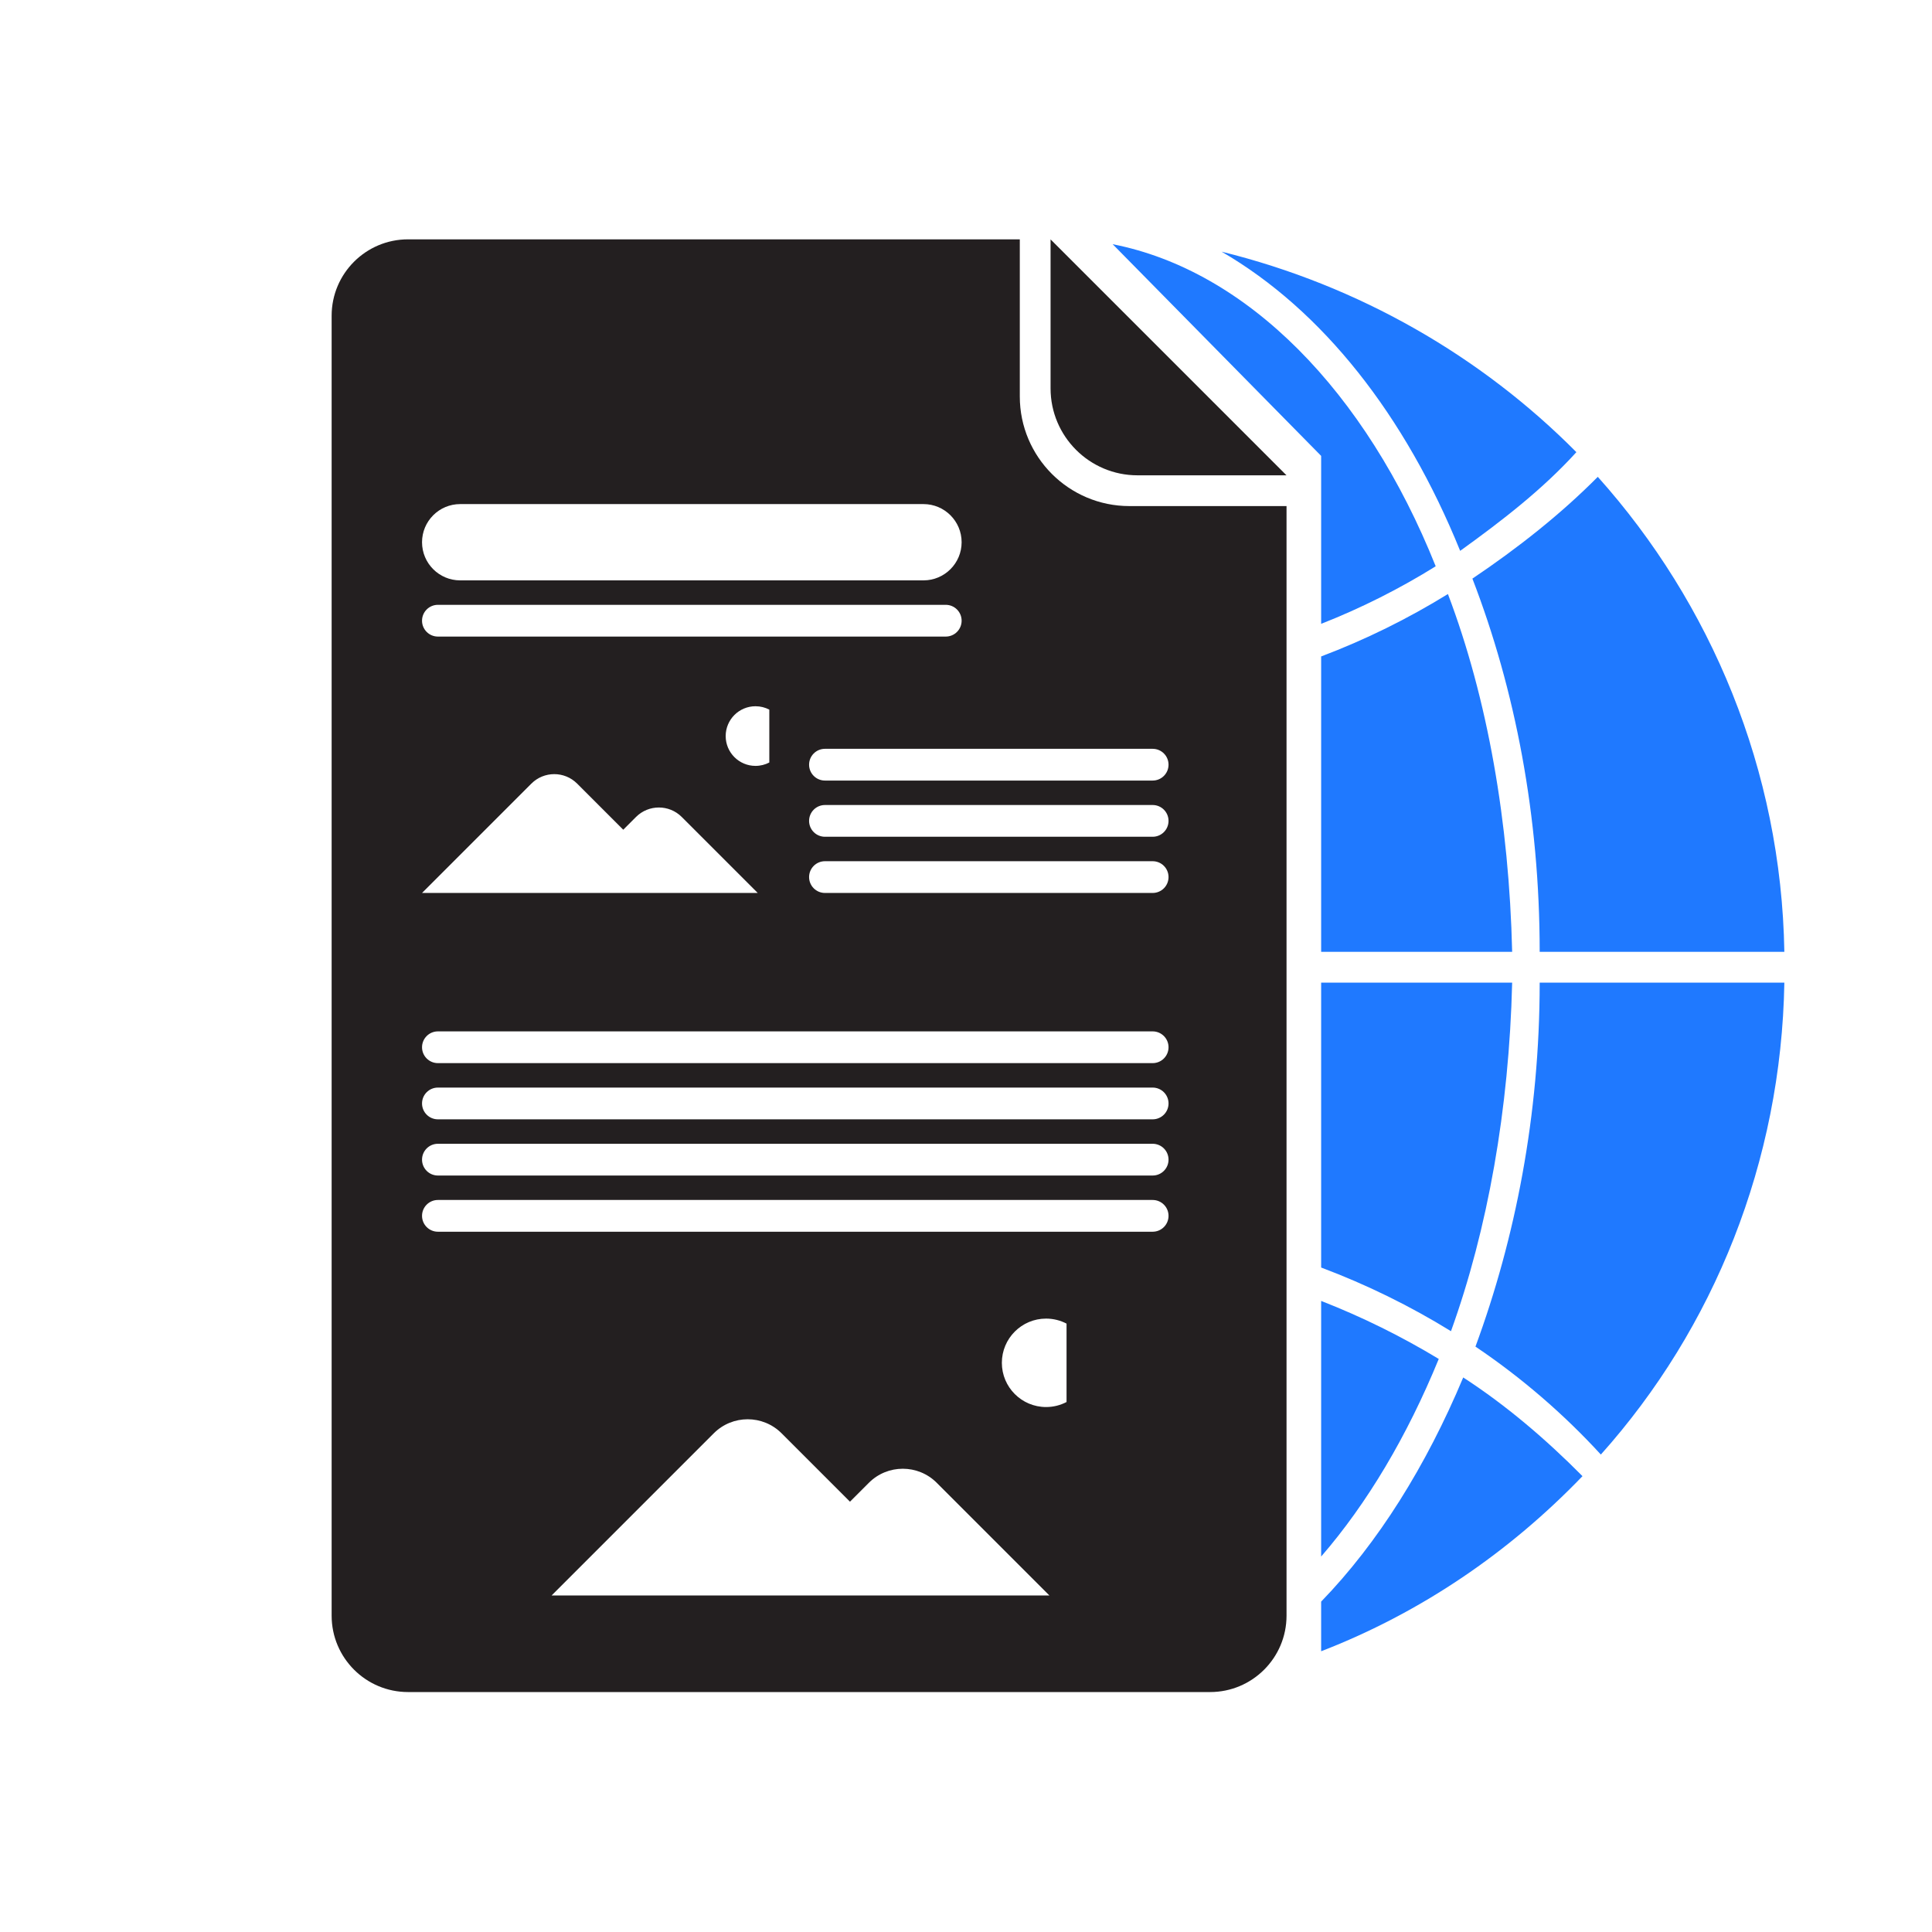 <?xml version="1.0" encoding="UTF-8" standalone="no"?><!DOCTYPE svg PUBLIC "-//W3C//DTD SVG 1.1//EN" "http://www.w3.org/Graphics/SVG/1.1/DTD/svg11.dtd"><svg width="100%" height="100%" viewBox="0 0 790 790" version="1.1" xmlns="http://www.w3.org/2000/svg" xmlns:xlink="http://www.w3.org/1999/xlink" xml:space="preserve" xmlns:serif="http://www.serif.com/" style="fill-rule:evenodd;clip-rule:evenodd;stroke-linejoin:round;stroke-miterlimit:2;"><rect x="0" y="0" width="789.753" height="789.753" style="fill:none;"/><path d="M540.221,654.903c23.281,-24.001 42.968,-55.53 58.094,-91.659c17.508,11.35 33.765,25.223 48.772,40.358c-29.871,31.066 -66.013,55.808 -106.866,71.603l0,-20.302Zm0,-122.951c16.795,6.552 32.894,14.53 48.09,23.725c-12.93,31.596 -29.222,59.005 -48.09,80.797l0,-104.522Zm0,-130.139l78.103,-0c-1.25,51.708 -10.004,100.894 -25.011,142.513c-16.726,-10.308 -34.487,-19.049 -53.092,-26.03l0,-116.483Zm0,-133.389c18.112,-6.844 35.473,-15.432 51.841,-25.52c16.258,42.88 25.012,93.327 26.262,146.297l-78.103,0l0,-120.777Zm-85.244,-168.564c54.979,10.776 103.477,60.148 132.083,131.694c-14.658,9.13 -30.356,17.061 -46.839,23.535l0,-68.674l-85.244,-86.555Zm147.09,136.738c18.758,-12.612 36.266,-26.485 51.273,-41.619c46.27,51.709 75.033,119.812 76.284,194.222l-100.045,0c0,-55.492 -10.004,-107.2 -27.512,-152.603Zm42.519,-51.708c-13.756,15.134 -30.014,27.746 -47.521,40.358c-22.51,-55.492 -56.276,-98.372 -97.544,-122.335c56.275,13.873 106.298,42.88 145.065,81.977Zm10.004,409.883c-15.006,-16.395 -32.514,-31.529 -51.273,-44.141c16.258,-44.141 26.262,-94.588 26.262,-148.819l100.045,-0c-1.251,73.148 -28.763,141.252 -75.034,192.96Z" style="fill:#1f79ff;"/><path d="M526.054,194.357l-60.929,0c-19.618,0 -35.545,-15.927 -35.545,-35.545l-0,-60.929l96.474,96.474Zm-109.053,-96.489l-0,64.254c-0,24.734 20.08,44.814 44.814,44.814l64.253,0l0,453.711c0,17.24 -13.996,31.237 -31.236,31.237l-327.987,0c-17.24,0 -31.237,-13.997 -31.237,-31.237l0,-531.542c0,-17.24 13.997,-31.237 31.237,-31.237l250.156,0Zm19.113,475.418l-0,-32.055c-2.504,-1.311 -5.352,-2.053 -8.372,-2.053c-9.979,0 -18.08,8.102 -18.08,18.081c-0,9.979 8.101,18.081 18.08,18.081c3.02,-0 5.868,-0.742 8.372,-2.054Zm41.703,-214.646c0,-3.582 -2.908,-6.49 -6.49,-6.49l-133.999,0c-3.582,0 -6.49,2.908 -6.49,6.49c0,3.582 2.908,6.49 6.49,6.49l133.999,0c3.582,0 6.49,-2.908 6.49,-6.49Zm0,138.523c0,-3.582 -2.908,-6.49 -6.49,-6.49l-292.265,0c-3.582,0 -6.49,2.908 -6.49,6.49c0,3.582 2.908,6.49 6.49,6.49l292.265,0c3.582,0 6.49,-2.908 6.49,-6.49Zm0,-68.94c0,-3.582 -2.908,-6.49 -6.49,-6.49l-292.265,-0c-3.582,-0 -6.49,2.908 -6.49,6.49c0,3.582 2.908,6.49 6.49,6.49l292.265,-0c3.582,-0 6.49,-2.908 6.49,-6.49Zm0,22.98c0,-3.582 -2.908,-6.49 -6.49,-6.49l-292.265,-0c-3.582,-0 -6.49,2.908 -6.49,6.49c0,3.582 2.908,6.49 6.49,6.49l292.265,-0c3.582,-0 6.49,-2.908 6.49,-6.49Zm-84.605,-197.399c-0,-3.582 -2.908,-6.49 -6.49,-6.49l-207.66,0c-3.582,0 -6.49,2.908 -6.49,6.49c0,3.582 2.908,6.49 6.49,6.49l207.66,0c3.582,0 6.49,-2.908 6.49,-6.49Zm-167.649,398.579l203.535,-0l-46.074,-46.074c-7.653,-7.653 -20.078,-7.653 -27.73,-0l-7.735,7.735l-27.964,-27.964c-7.652,-7.652 -20.077,-7.652 -27.729,0l-66.303,66.303Zm252.254,-339.703c0,-3.582 -2.908,-6.49 -6.49,-6.49l-133.999,-0c-3.582,-0 -6.49,2.908 -6.49,6.49c0,3.582 2.908,6.49 6.49,6.49l133.999,-0c3.582,-0 6.49,-2.908 6.49,-6.49Zm-305.245,52.45l137.27,0l-31.074,-31.073c-5.161,-5.161 -13.541,-5.161 -18.702,-0l-5.216,5.216l-18.86,-18.859c-5.161,-5.161 -13.54,-5.161 -18.701,-0l-44.717,44.716Zm305.245,109.053c0,-3.582 -2.908,-6.49 -6.49,-6.49l-292.265,-0c-3.582,-0 -6.49,2.908 -6.49,6.49c0,3.582 2.908,6.49 6.49,6.49l292.265,0c3.582,0 6.49,-2.908 6.49,-6.49Zm-84.605,-252.466c-0,-8.608 -6.989,-15.597 -15.597,-15.597l-189.446,-0c-8.608,-0 -15.597,6.989 -15.597,15.597c0,8.608 6.989,15.597 15.597,15.597l189.446,0c8.608,0 15.597,-6.989 15.597,-15.597Zm-78.638,90.068l-0,-21.619c-1.689,-0.884 -3.61,-1.384 -5.646,-1.384c-6.73,-0 -12.194,5.464 -12.194,12.194c-0,6.73 5.464,12.194 12.194,12.194c2.036,0 3.957,-0.5 5.646,-1.385Zm163.243,23.875c0,-3.582 -2.908,-6.49 -6.49,-6.49l-133.999,-0c-3.582,-0 -6.49,2.908 -6.49,6.49c0,3.582 2.908,6.49 6.49,6.49l133.999,0c3.582,0 6.49,-2.908 6.49,-6.49Z" style="fill:#231f20;"/></svg>
